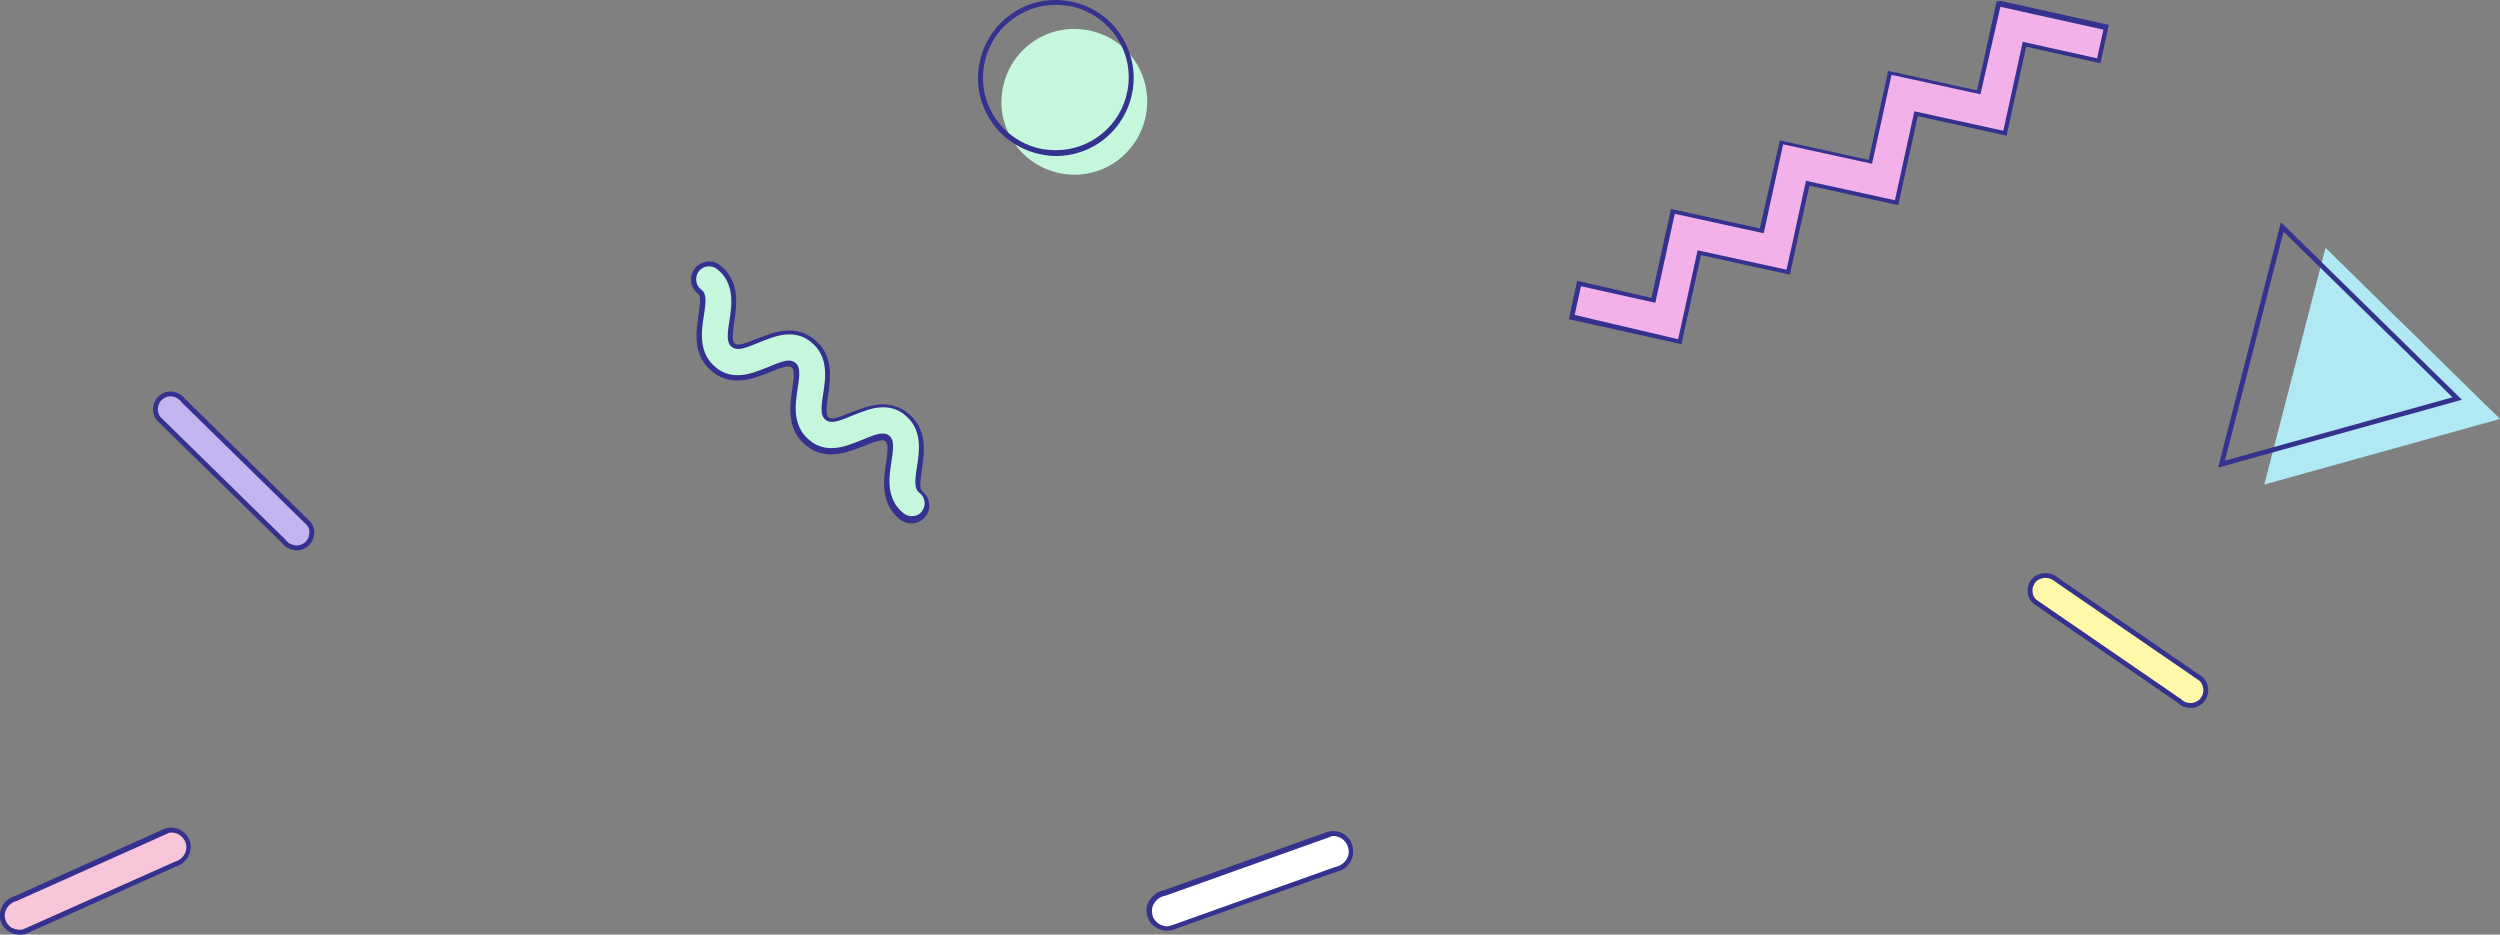 <?xml version="1.0" encoding="utf-8"?>
<!-- Generator: Adobe Illustrator 26.5.3, SVG Export Plug-In . SVG Version: 6.00 Build 0)  -->
<svg version="1.1" id="レイヤー_1" xmlns="http://www.w3.org/2000/svg" xmlns:xlink="http://www.w3.org/1999/xlink" x="0px"
	 y="0px" viewBox="0 0 514.4 192.3" style="enable-background:new 0 0 514.4 192.3;" xml:space="preserve">
<rect x="0" y="0" width="514.4" height="192.3" fill="#808080" stroke="none"/>
<style type="text/css">
	.st0{fill:#F9C5D9;}
	.st1{fill:#35318F;}
	.st2{fill:#FFF9A9;stroke:#35318F;stroke-miterlimit:10;}
	.st3{fill:#F2B1E9;}
	.st4{fill:#B0E8F4;}
	.st5{fill:none;stroke:#35318F;stroke-miterlimit:10;}
	.st6{fill:#C4F7DC;}
	.st7{fill:#FFFFFF;}
	.st8{fill:#C4B4EF;stroke:#35318F;stroke-miterlimit:10;}
</style>
<g>
	<g>
		<path class="st0" d="M4,191.8c-0.6,0-1.3-0.2-1.8-0.5c-0.8-0.5-1.3-1.2-1.5-2c-0.3-0.9-0.1-1.8,0.3-2.6c0.5-0.9,1.3-1.5,2.3-1.8
			l31.1-13.9c0.4-0.1,0.7-0.1,1-0.1c1.7,0,3.2,1.2,3.5,2.9c0.3,1.8-0.9,3.6-2.7,4L5,191.6C4.6,191.7,4.3,191.8,4,191.8z"/>
		<path class="st1" d="M35.3,171.3c1.4,0,2.7,1,3,2.5c0.3,1.6-0.8,3.1-2.3,3.5L4.8,191.2c-0.3,0.1-0.5,0.1-0.8,0.1
			c-0.6,0-1.1-0.2-1.6-0.4c-0.6-0.4-1.1-1-1.3-1.7c-0.5-1.6,0.6-3.4,2.3-3.8l31.1-13.9C34.8,171.3,35,171.3,35.3,171.3 M35.3,170.3
			L35.3,170.3c-0.3,0-0.7,0-1,0.1l-0.1,0l-0.1,0L3,184.4c-1,0.3-2,1-2.5,2c-0.5,0.9-0.7,2-0.4,3c0.3,1,0.9,1.8,1.8,2.3
			c0.6,0.4,1.4,0.6,2.1,0.6c0.3,0,0.7,0,1-0.1l0.1,0l0.1,0l31-13.9c2-0.6,3.3-2.6,3-4.6C38.9,171.7,37.2,170.3,35.3,170.3
			L35.3,170.3z"/>
	</g>
	<path class="st2" d="M417.7,121.5c0-0.8,0.3-1.5,0.8-2.1c1.2-1.3,3.4-1.3,4.7-0.1l29.7,20.4c1.3,1.3,1.3,3.4-0.1,4.7
		c-1.3,1.1-3.2,1-4.4-0.2l-29.7-20.4C418,123.2,417.7,122.4,417.7,121.5z"/>
	<g>
		<polygon class="st3" points="323.4,65.2 324.9,58.4 340.2,61.8 344.3,43.5 362.5,47.6 366.6,29.3 384.8,33.3 388.9,15.1 
			407.1,19.1 411.2,0.9 433.4,5.8 431.9,12.6 416.5,9.2 412.5,27.5 394.2,23.4 390.2,41.7 371.9,37.7 367.9,55.9 349.6,51.9 
			345.6,70.1 		"/>
		<path class="st1" d="M411.6,1.4l21.2,4.7l-1.3,5.9l-15.3-3.4l-4,18.3l-18.3-4l-4,18.3l-18.3-4l-4,18.3l-18.3-4l-4,18.3L324,64.8
			l1.3-5.9l15.3,3.4l4-18.3l18.3,4l4-18.3l18.3,4l4-18.3l18.3,4L411.6,1.4 M410.8,0.3l-0.2,1l-3.8,17.3l-17.3-3.8l-1-0.2l-0.2,1
			l-3.8,17.3l-17.3-3.8l-1-0.2l-0.2,1L362.1,47l-17.3-3.8l-1-0.2l-0.2,1l-3.8,17.3L325.5,58l-1-0.2l-0.2,1l-1.3,5.9l-0.2,1l1,0.2
			l21.2,4.7l1,0.2l0.2-1l3.8-17.3l17.3,3.8l1,0.2l0.2-1l3.8-17.3l17.3,3.8l1,0.2l0.2-1l3.8-17.3l17.3,3.8l1,0.2l0.2-1l3.8-17.3
			l14.3,3.2l1,0.2l0.2-1l1.3-5.9l0.2-1l-1-0.2l-21.2-4.7L410.8,0.3L410.8,0.3z"/>
	</g>
	<g>
		<polygon class="st4" points="478.5,51 465.9,99.7 514.4,86.2 		"/>
		<polygon class="st5" points="469.6,46.7 457.1,95.5 505.6,82 		"/>
	</g>
	<g>
		<path class="st6" d="M187.4,106.9c-0.7,0-1.4-0.2-2-0.7c-3.9-3-3.2-7.6-2.7-11c0.5-3,0.5-4.4-0.3-5c-0.3-0.2-0.6-0.3-1-0.3
			c-0.8,0-2.1,0.4-4,1.2c-1.8,0.8-4.1,1.7-6.5,1.7c-1.8,0-3.4-0.6-4.8-1.7c-3.9-3-3.2-7.6-2.7-11c0.5-3,0.5-4.4-0.3-5
			c-0.3-0.2-0.6-0.3-1-0.3c-0.8,0-2.1,0.4-4,1.2c-1.8,0.8-4.1,1.7-6.5,1.7c-1.8,0-3.4-0.6-4.8-1.7c-3.9-3-3.2-7.6-2.7-11
			c0.5-3,0.5-4.4-0.3-5c-1.4-1.1-1.6-3.1-0.5-4.5c0.6-0.8,1.5-1.2,2.5-1.2c0.7,0,1.4,0.2,2,0.7c3.9,3,3.2,7.6,2.7,11
			c-0.5,3-0.5,4.4,0.3,5c0.3,0.2,0.6,0.3,1,0.3c0.8,0,2.1-0.4,4-1.2c1.8-0.8,4.1-1.7,6.5-1.7c1.8,0,3.4,0.6,4.8,1.7
			c3.9,3,3.2,7.6,2.7,11c-0.5,3-0.5,4.4,0.3,5c0.3,0.2,0.6,0.3,1,0.3c0.8,0,2.1-0.4,4-1.2c1.8-0.8,4.1-1.7,6.5-1.7
			c1.8,0,3.4,0.6,4.8,1.7c3.9,3,3.2,7.6,2.7,11c-0.5,3-0.5,4.4,0.3,5c0.7,0.5,1.1,1.3,1.2,2.1c0.1,0.8-0.1,1.7-0.7,2.4
			C189.3,106.4,188.4,106.9,187.4,106.9z"/>
		<path class="st1" d="M145.9,54.8c0.6,0,1.2,0.2,1.7,0.6c3.6,2.9,3,7.3,2.5,10.5c-0.5,3.1-0.6,4.7,0.5,5.5c0.4,0.3,0.8,0.4,1.3,0.4
			c1,0,2.3-0.5,4.2-1.3c1.8-0.7,4-1.7,6.3-1.7c1.5,0,3.1,0.4,4.5,1.6c3.6,2.9,3,7.3,2.5,10.5c-0.5,3.1-0.6,4.7,0.5,5.5
			c0.4,0.3,0.8,0.4,1.3,0.4c1,0,2.3-0.5,4.2-1.3c1.8-0.7,4-1.7,6.3-1.7c1.5,0,3.1,0.4,4.5,1.6c3.6,2.9,3,7.3,2.5,10.5
			c-0.5,3.1-0.6,4.7,0.5,5.5c1.2,0.9,1.4,2.6,0.5,3.8c-0.5,0.7-1.3,1-2.1,1c-0.6,0-1.2-0.2-1.7-0.6c-3.6-2.9-3-7.3-2.5-10.5
			c0.5-3.1,0.6-4.7-0.5-5.5c-0.4-0.3-0.8-0.4-1.3-0.4c-1,0-2.3,0.5-4.2,1.3c-1.8,0.7-4,1.7-6.3,1.7c-1.5,0-3.1-0.4-4.5-1.6
			c-3.6-2.9-3-7.3-2.5-10.5c0.5-3.1,0.6-4.7-0.5-5.5c-0.4-0.3-0.8-0.4-1.3-0.4c-1,0-2.3,0.5-4.2,1.3c-1.8,0.7-4,1.7-6.3,1.7
			c-1.5,0-3.1-0.4-4.5-1.6c-3.6-2.9-3-7.3-2.5-10.5c0.5-3.1,0.6-4.7-0.5-5.5c-1.2-0.9-1.4-2.6-0.5-3.8
			C144.4,55.1,145.1,54.8,145.9,54.8 M145.9,53.8L145.9,53.8c-1.1,0-2.2,0.5-2.9,1.4c-0.6,0.8-0.9,1.7-0.8,2.7s0.6,1.9,1.4,2.5
			c0.6,0.5,0.5,1.8,0.1,4.6c-0.5,3.3-1.2,8.3,2.9,11.5c1.5,1.2,3.2,1.8,5.1,1.8c2.5,0,4.8-1,6.7-1.7c1.5-0.6,2.9-1.2,3.8-1.2
			c0.4,0,0.5,0.1,0.7,0.2c0.6,0.5,0.5,1.8,0.1,4.6c-0.5,3.3-1.2,8.3,2.9,11.5c1.5,1.2,3.2,1.8,5.1,1.8c2.5,0,4.8-1,6.7-1.7
			c1.5-0.6,2.9-1.2,3.8-1.2c0.4,0,0.5,0.1,0.7,0.2c0.6,0.5,0.5,1.8,0.1,4.6c-0.5,3.3-1.2,8.3,2.9,11.5c0.7,0.5,1.4,0.8,2.3,0.8
			c1.1,0,2.2-0.5,2.9-1.4c1.3-1.6,1-3.9-0.6-5.2c-0.6-0.5-0.5-1.8-0.1-4.6c0.5-3.3,1.2-8.3-2.9-11.5c-1.5-1.2-3.2-1.8-5.1-1.8
			c-2.5,0-4.8,1-6.7,1.7c-1.5,0.6-2.9,1.2-3.8,1.2c-0.4,0-0.5-0.1-0.7-0.2c-0.6-0.5-0.5-1.8-0.1-4.6c0.5-3.3,1.2-8.3-2.9-11.5
			c-1.5-1.2-3.2-1.8-5.1-1.8c-2.5,0-4.8,1-6.7,1.7c-1.5,0.6-2.9,1.2-3.8,1.2c-0.4,0-0.5-0.1-0.7-0.2c-0.6-0.5-0.5-1.8-0.1-4.6
			c0.5-3.3,1.2-8.3-2.9-11.5C147.6,54.1,146.8,53.8,145.9,53.8L145.9,53.8z"/>
	</g>
	<g>
		<g>
			<path class="st6" d="M235.8,23.6c-1.5,8.2-9.3,13.6-17.4,12.1c-8.2-1.5-13.6-9.3-12.1-17.4c1.5-8.2,9.3-13.6,17.4-12.1
				C231.9,7.6,237.3,15.4,235.8,23.6z"/>
		</g>
		<g>
			<path class="st1" d="M217.2,1c0.9,0,1.8,0.1,2.7,0.2c8.2,1.5,13.6,9.3,12.1,17.4c-1.3,7.2-7.6,12.3-14.7,12.3
				c-0.9,0-1.8-0.1-2.7-0.2c-8.2-1.5-13.6-9.3-12.1-17.4C203.8,6.1,210.1,1,217.2,1 M217.2,0L217.2,0c-7.7,0-14.3,5.5-15.7,13.2
				c-1.6,8.7,4.2,17,12.9,18.6c1,0.2,1.9,0.3,2.9,0.3c7.7,0,14.3-5.5,15.7-13.2c0.8-4.2-0.2-8.5-2.6-12c-2.4-3.5-6.1-5.9-10.3-6.6
				C219.2,0.1,218.2,0,217.2,0L217.2,0z"/>
		</g>
	</g>
	<g>
		<path class="st7" d="M240.3,190.9c-0.8,0-1.5-0.2-2.2-0.7c-0.7-0.5-1.3-1.3-1.4-2.2c-0.2-0.9,0-1.9,0.6-2.7
			c0.6-0.9,1.5-1.5,2.5-1.7l33.9-12.1c0.3-0.1,0.5-0.1,0.7-0.1c1.9,0,3.5,1.4,3.7,3.3c0.2,1.9-1.2,3.6-3.2,4L241,190.9
			C240.7,190.9,240.5,190.9,240.3,190.9z"/>
		<path class="st1" d="M274.3,172c1.6,0,3,1.2,3.2,2.9c0.2,1.7-1.1,3.2-2.8,3.5l-33.9,12.1c-0.2,0-0.4,0.1-0.6,0.1
			c-0.7,0-1.3-0.2-1.9-0.6c-0.6-0.5-1.1-1.1-1.2-1.9c-0.4-1.8,0.9-3.5,2.7-3.8l33.9-12.1C274,172,274.2,172,274.3,172 M274.3,171
			L274.3,171c-0.3,0-0.5,0-0.8,0.1l-0.1,0l-0.1,0l-33.9,12.1c-1.1,0.2-2.1,0.9-2.8,1.9c-0.6,0.9-0.9,2-0.6,3.1
			c0.2,1,0.8,1.9,1.6,2.5c0.7,0.5,1.6,0.8,2.5,0.8c0.3,0,0.5,0,0.8-0.1l0.1,0l0.1,0l33.8-12c2.2-0.4,3.7-2.4,3.5-4.5
			C278.3,172.6,276.5,171,274.3,171L274.3,171z"/>
	</g>
	<path class="st8" d="M64.1,110.1c-0.1,0.8-0.5,1.5-1.2,2c-1.4,1.1-3.5,0.7-4.6-0.8L32.6,86.1c-1.1-1.5-0.7-3.6,0.9-4.6
		c1.4-0.9,3.3-0.4,4.3,1l25.7,25.2C64.1,108.4,64.3,109.3,64.1,110.1z"/>
</g>
</svg>
